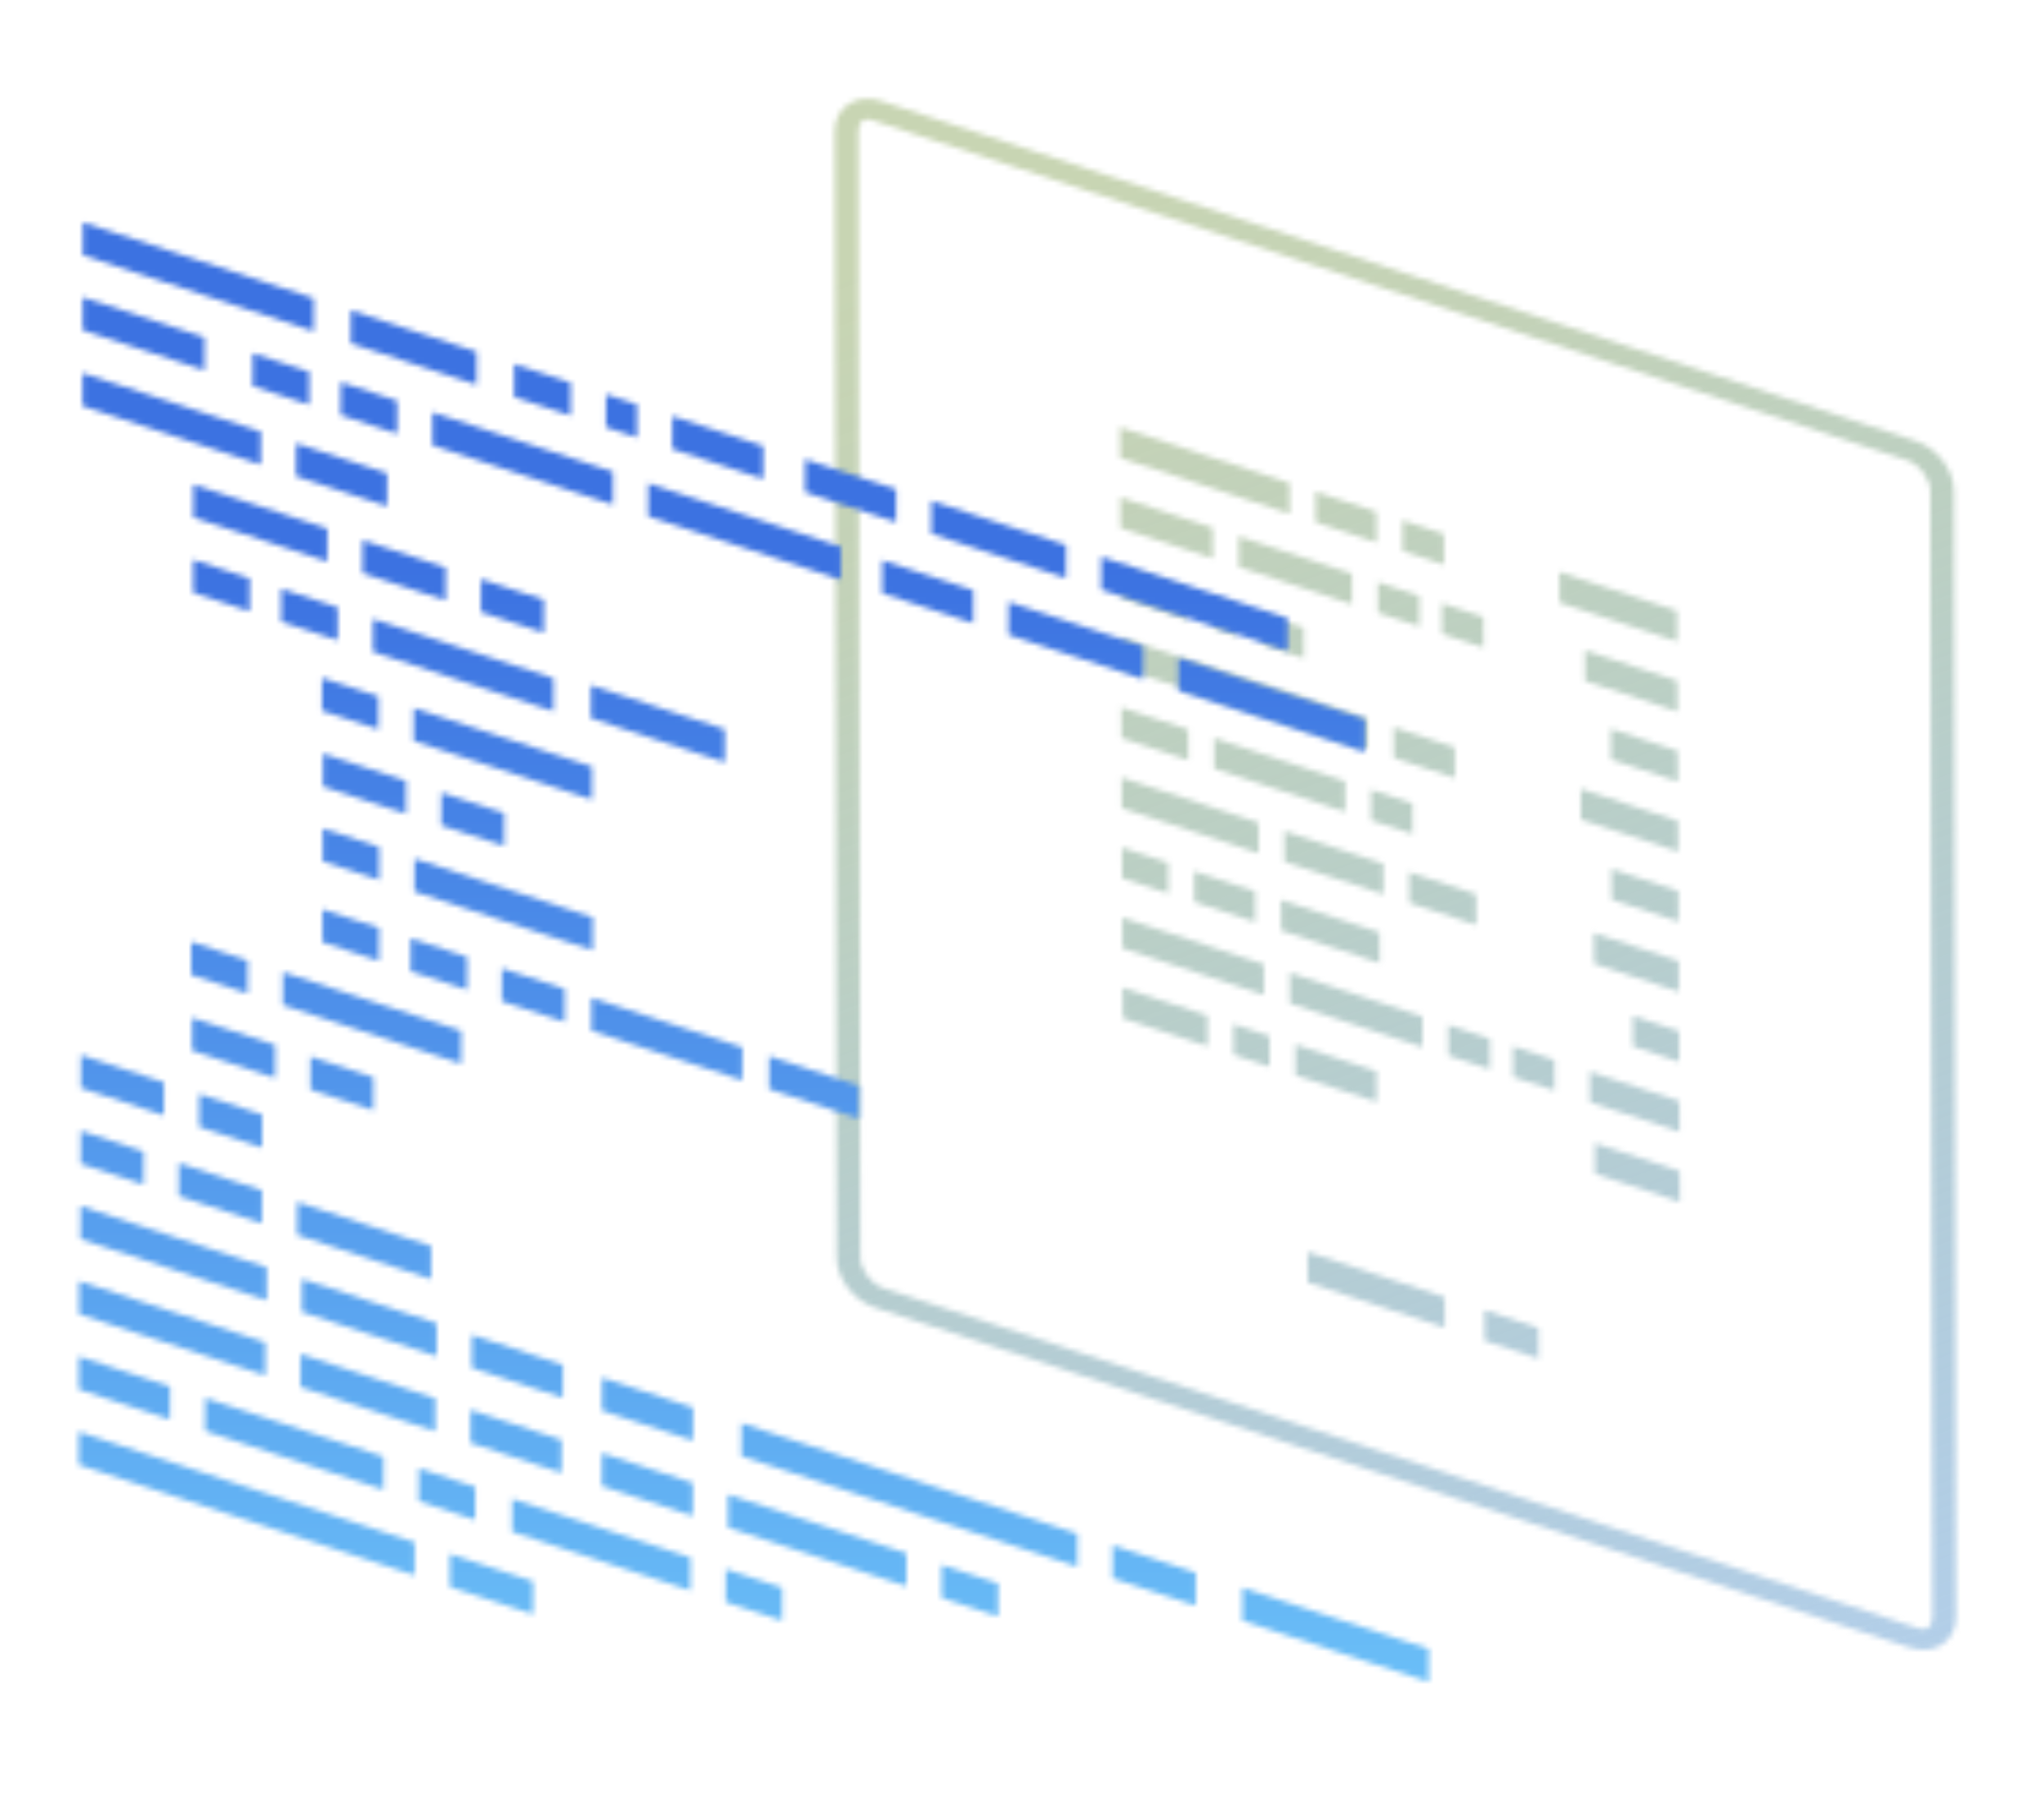<?xml version="1.0" encoding="UTF-8"?> <svg xmlns="http://www.w3.org/2000/svg" id="_Ñëîé_1" data-name="Ñëîé 1" viewBox="111.91 80.43 374.27 330.25"><defs><linearGradient id="Dégradé_sans_nom_1079" x1="319.59" x2="472.79" y1="109.84" y2="517.63" data-name="Dégradé sans nom 1079" gradientUnits="userSpaceOnUse"><stop offset="0" stop-color="#c8d5b3"></stop><stop offset=".11" stop-color="#c2d1b5" stop-opacity=".97"></stop><stop offset=".28" stop-color="#b2c9bc" stop-opacity=".88"></stop><stop offset=".49" stop-color="#99bbc8" stop-opacity=".74"></stop><stop offset=".73" stop-color="#75a8d9" stop-opacity=".55"></stop><stop offset="1" stop-color="#4991ee" stop-opacity=".3"></stop></linearGradient><linearGradient id="Dégradé_sans_nom_1096" x1="249.47" x2="249.46" y1="110.14" y2="463.51" data-name="Dégradé sans nom 1096" gradientUnits="userSpaceOnUse"><stop offset=".21" stop-color="#3c72e1"></stop><stop offset="1" stop-color="#7bdaff"></stop></linearGradient><mask id="mask" width="235.8" height="318.01" x="250.38" y="80.43" maskUnits="userSpaceOnUse"><path d="m348.06 174.49-31.05-10.23-.03-5.62 31.06 10.23.02 5.62zM363.99 179.73l-11.18-3.68-.03-5.61 11.18 3.68.03 5.61zM376.33 183.8l-7.6-2.51-.02-5.61 7.59 2.5.03 5.62zM333.99 182.65l-16.92-5.57-.02-5.61 16.92 5.57.02 5.61zM359.47 191.05l-20.73-6.83-.03-5.62 20.74 6.83.02 5.62zM371.81 195.11l-7.59-2.5-.03-5.61 7.6 2.5.02 5.61zM383.56 198.98l-7.6-2.5-.03-5.62 7.6 2.51.03 5.61zM329.38 193.94l-12.25-4.04-.02-5.61 12.24 4.03.03 5.62zM338.3 196.88l-4.18-1.38-.03-5.61 4.19 1.37.02 5.62zM350.65 200.94l-7.6-2.5-.03-5.61 7.6 2.5.03 5.61zM362.38 217.61l-45.18-14.88-.03-5.62L362.36 212l.02 5.61zM378.31 222.86l-11.18-3.69-.03-5.61 11.18 3.68.03 5.62zM329.5 219.58l-12.24-4.03-.03-5.61 12.24 4.03.03 5.61zM358.23 229.05l-23.99-7.91-.02-5.61 23.98 7.9.03 5.62zM370.57 233.11l-7.6-2.5-.02-5.61 7.6 2.5.02 5.61zM342.37 236.62l-25.05-8.25-.03-5.61 25.05 8.25.03 5.61zM365.23 244.15l-18.12-5.96-.03-5.62 18.12 5.97.03 5.61zM382.21 249.75l-12.24-4.03-.03-5.62 12.25 4.03.02 5.62zM325.84 243.98l-8.46-2.78-.03-5.62 8.46 2.79.03 5.61zM341.77 249.23l-11.18-3.68-.03-5.62 11.18 3.68.03 5.62zM364.53 256.72l-18.02-5.93-.03-5.61 18.02 5.93.03 5.61zM343.36 262.55l-25.92-8.53-.02-5.61 25.91 8.53.03 5.61zM372.38 272.12l-24.28-8-.02-5.62 24.28 8 .02 5.62zM384.73 276.18l-7.6-2.5-.03-5.62 7.6 2.51.03 5.61zM396.57 280.08l-7.6-2.5-.03-5.61 7.6 2.5.03 5.61zM333.03 271.96l-15.52-5.12-.03-5.61 15.52 5.11.03 5.62zM397.47 190.76l21.53 7.09-.02-5.61-21.53-7.09.02 5.61zM402.15 205.1l16.92 5.58-.03-5.62-16.92-5.57.03 5.61zM406.89 219.47l12.24 4.03-.03-5.61-12.24-4.04.03 5.62zM401.38 230.46l17.81 5.86-.03-5.61-17.8-5.87.02 5.62zM407.01 245.11l12.24 4.03-.03-5.61-12.24-4.03.03 5.61zM403.79 256.85l15.52 5.12-.02-5.62-15.53-5.11.03 5.61zM410.92 272l8.45 2.79-.02-5.61-8.46-2.79.03 5.61zM403.04 282.21l16.4 5.4-.03-5.61-16.39-5.4.02 5.61zM403.97 295.32l15.53 5.12-.03-5.62-15.53-5.11.03 5.61zM344.38 275.69l-6.6-2.17-.03-5.61 6.6 2.17.03 5.61zM363.99 282.15l-14.87-4.89-.02-5.62 14.86 4.9.03 5.61zM376.46 323.49l-25.08-8.26-.03-5.61 25.08 8.26.03 5.61zM393.64 329.15l-9.88-3.25-.03-5.62 9.88 3.26.03 5.61z" class="cls-2"></path><path d="M465.08 382.37c-1.11.16-2.32.05-3.51-.34l-189.46-62.24c-3.92-1.28-6.99-5.33-7-9.2l-.37-206.13c0-2.17.98-4.03 2.7-5.07 1.62-.99 3.73-1.15 5.8-.47l189.46 62.24c3.92 1.28 6.99 5.33 7 9.2l.37 206.13c0 2.18-.98 4.03-2.7 5.07-.69.42-1.46.69-2.29.81ZM270.46 102.31c-.19.03-.38.09-.55.19-.53.32-.84 1.03-.83 1.95l.37 206.13c0 2.28 1.96 4.92 4.18 5.65l189.46 62.25c.52.17 1.25.31 1.81-.04.53-.32.84-1.03.84-1.95l-.37-206.13c0-2.28-1.96-4.92-4.19-5.65l-189.46-62.24c-.36-.12-.83-.22-1.26-.16Z" class="cls-2"></path></mask><mask id="mask-1" width="275.12" height="306.43" x="111.91" y="104.25" maskUnits="userSpaceOnUse"><path d="m127.08 127.17 42.27 13.91.01-6.04-42.26-13.9-.02 6.03zM176.14 143.29l23.03 7.58.01-6.04-23.03-7.57-.01 6.03zM235 162.63l16.66 5.49.01-6.04-16.66-5.48-.01 6.03zM222.85 158.64l5.69 1.87.01-6.04-5.69-1.87-.01 6.04zM206.05 153.11l10.34 3.4.01-6.03-10.34-3.41-.01 6.04zM166.12 167.62l16.66 5.48.02-6.04-16.67-5.48-.01 6.04zM127.01 154.75l32.65 10.74.02-6.03-32.65-10.74-.02 6.03zM187.79 243.66l32.65 10.74.01-6.04-32.64-10.74-.02 6.04zM171 238.13l10.34 3.4.01-6.03-10.34-3.4-.01 6.03zM187.66 216.07l32.64 10.74.02-6.03-32.65-10.74-.01 6.03zM170.86 210.55l10.34 3.4.01-6.04-10.34-3.4-.01 6.04zM187.84 362.77l-61.5-20.23-.01 6.04 61.5 20.23.01-6.04zM209.52 369.91l-15.22-5.01-.01 6.04 15.21 5 .02-6.03zM309.18 361.2l-61.5-20.23-.02 6.03 61.51 20.23.01-6.03zM330.85 368.33l-15.21-5.01-.02 6.04 15.22 5 .01-6.03zM143.04 334.24l-16.67-5.49-.01 6.04 16.66 5.48.02-6.03zM238.81 338.11l-16.66-5.48-.02 6.04 16.67 5.48.01-6.04zM182.14 347.1l-32.65-10.74-.01 6.04 32.65 10.74.01-6.04zM198.94 352.63l-10.34-3.4-.02 6.03 10.34 3.4.02-6.03zM238.34 365.56l-32.65-10.74-.01 6.03 32.64 10.74.02-6.03zM255.14 371.09l-10.34-3.41-.02 6.04 10.34 3.4.02-6.03zM238.78 351.91l-16.66-5.48-.02 6.03 16.66 5.48.02-6.03zM277.88 364.77l-32.65-10.74-.01 6.04 32.65 10.74.01-6.04zM294.68 370.3l-10.34-3.4-.01 6.03 10.34 3.4.01-6.03zM160.5 326.18l-34.09-11.21-.02 6.03 34.1 11.22.01-6.04zM191.61 336.42l-24.65-8.11-.02 6.03 24.66 8.11.01-6.03zM214.73 344.02l-16.66-5.48-.01 6.04 16.66 5.48.01-6.04zM373.5 382.3l-34.09-11.21-.02 6.03 34.1 11.22.01-6.04zM327.67 206.88l34.1 11.22.01-6.04-34.09-11.21-.02 6.03zM296.56 196.65l24.66 8.11.01-6.04-24.65-8.11-.02 6.04zM273.44 189.04l16.67 5.48.01-6.03-16.66-5.49-.02 6.04zM313.55 188.39l34.09 11.21.02-6.03-34.1-11.22-.01 6.04zM282.44 178.15l24.65 8.11.02-6.04-24.66-8.11-.01 6.04zM259.32 170.54l16.66 5.49.02-6.04-16.67-5.48-.01 6.03zM192.7 231.54l11.52 3.79.01-6.04-11.51-3.78-.02 6.03zM171.03 224.41l15.22 5.01.01-6.04-15.22-5-.01 6.03zM160.75 312.45l-34.09-11.22-.02 6.03 34.1 11.22.01-6.03zM191.86 322.68l-24.65-8.11-.02 6.04 24.66 8.11.01-6.04zM214.98 330.29l-16.66-5.49-.02 6.04 16.67 5.48.01-6.03zM138.21 291.23l-11.52-3.79-.01 6.04 11.51 3.79.02-6.04zM159.88 298.36l-15.22-5.01-.01 6.04 15.22 5.01.01-6.04zM190.86 308.55l-24.52-8.07-.02 6.04 24.52 8.07.02-6.04zM199.96 192.48l11.52 3.78.01-6.03-11.51-3.79-.02 6.04zM178.29 185.35l15.22 5 .01-6.03-15.22-5.01-.01 6.04zM147.31 175.16l24.52 8.06.02-6.03-24.52-8.07-.02 6.04zM220.1 211.91l24.52 8.07.01-6.04-24.52-8.07-.01 6.04zM180.2 199.77l33.05 10.87.01-6.03-33.05-10.88-.01 6.04zM163.4 194.24l10.34 3.41.02-6.04-10.35-3.4-.01 6.03zM147.28 188.94l10.34 3.4.01-6.03-10.34-3.41-.01 6.04zM163.7 264.42l32.65 10.74.02-6.03-32.65-10.74-.02 6.03zM146.91 258.9l10.34 3.4.01-6.04-10.34-3.4-.01 6.04zM168.75 279.89l11.51 3.79.02-6.04-11.52-3.78-.01 6.03zM203.79 263.73l11.51 3.78.02-6.03-11.52-3.79-.01 6.04zM220.2 269.12l27.63 9.08.02-6.04-27.63-9.08-.02 6.04zM252.73 279.8l16.43 5.41.02-6.04-16.43-5.4-.02 6.03zM147.07 272.76l15.22 5.01.02-6.04-15.22-5-.02 6.03zM148.39 286.73l11.51 3.79.02-6.04-11.52-3.78-.01 6.03zM126.71 279.6l15.22 5.01.01-6.04-15.21-5.01-.02 6.04zM187.08 258.24l10.34 3.4.02-6.03-10.34-3.41-.02 6.04zM170.96 252.94l10.34 3.4.02-6.04-10.35-3.4-.01 6.04zM230.6 174.95l35.27 11.6.01-6.04-35.27-11.6-.01 6.04zM191.09 161.95l33.05 10.87.01-6.03-33.05-10.87-.01 6.03zM174.29 156.42l10.34 3.41.02-6.04-10.34-3.4-.02 6.03zM158.17 151.12l10.34 3.4.02-6.03-10.34-3.4-.02 6.03zM149.36 148.22l-22.31-7.34.01-6.03 22.31 7.34-.01 6.03z" class="cls-2"></path></mask><style>.cls-2{fill:#fff}</style></defs><g style="mask:url(#mask)"><path d="M250.38 80.43h235.8v318.01h-235.8z" style="fill:url(#Dégradé_sans_nom_1079)"></path></g><g style="mask:url(#mask-1)"><path d="M111.91 104.25h275.12v306.43H111.91z" style="fill:url(#Dégradé_sans_nom_1096)"></path></g></svg> 